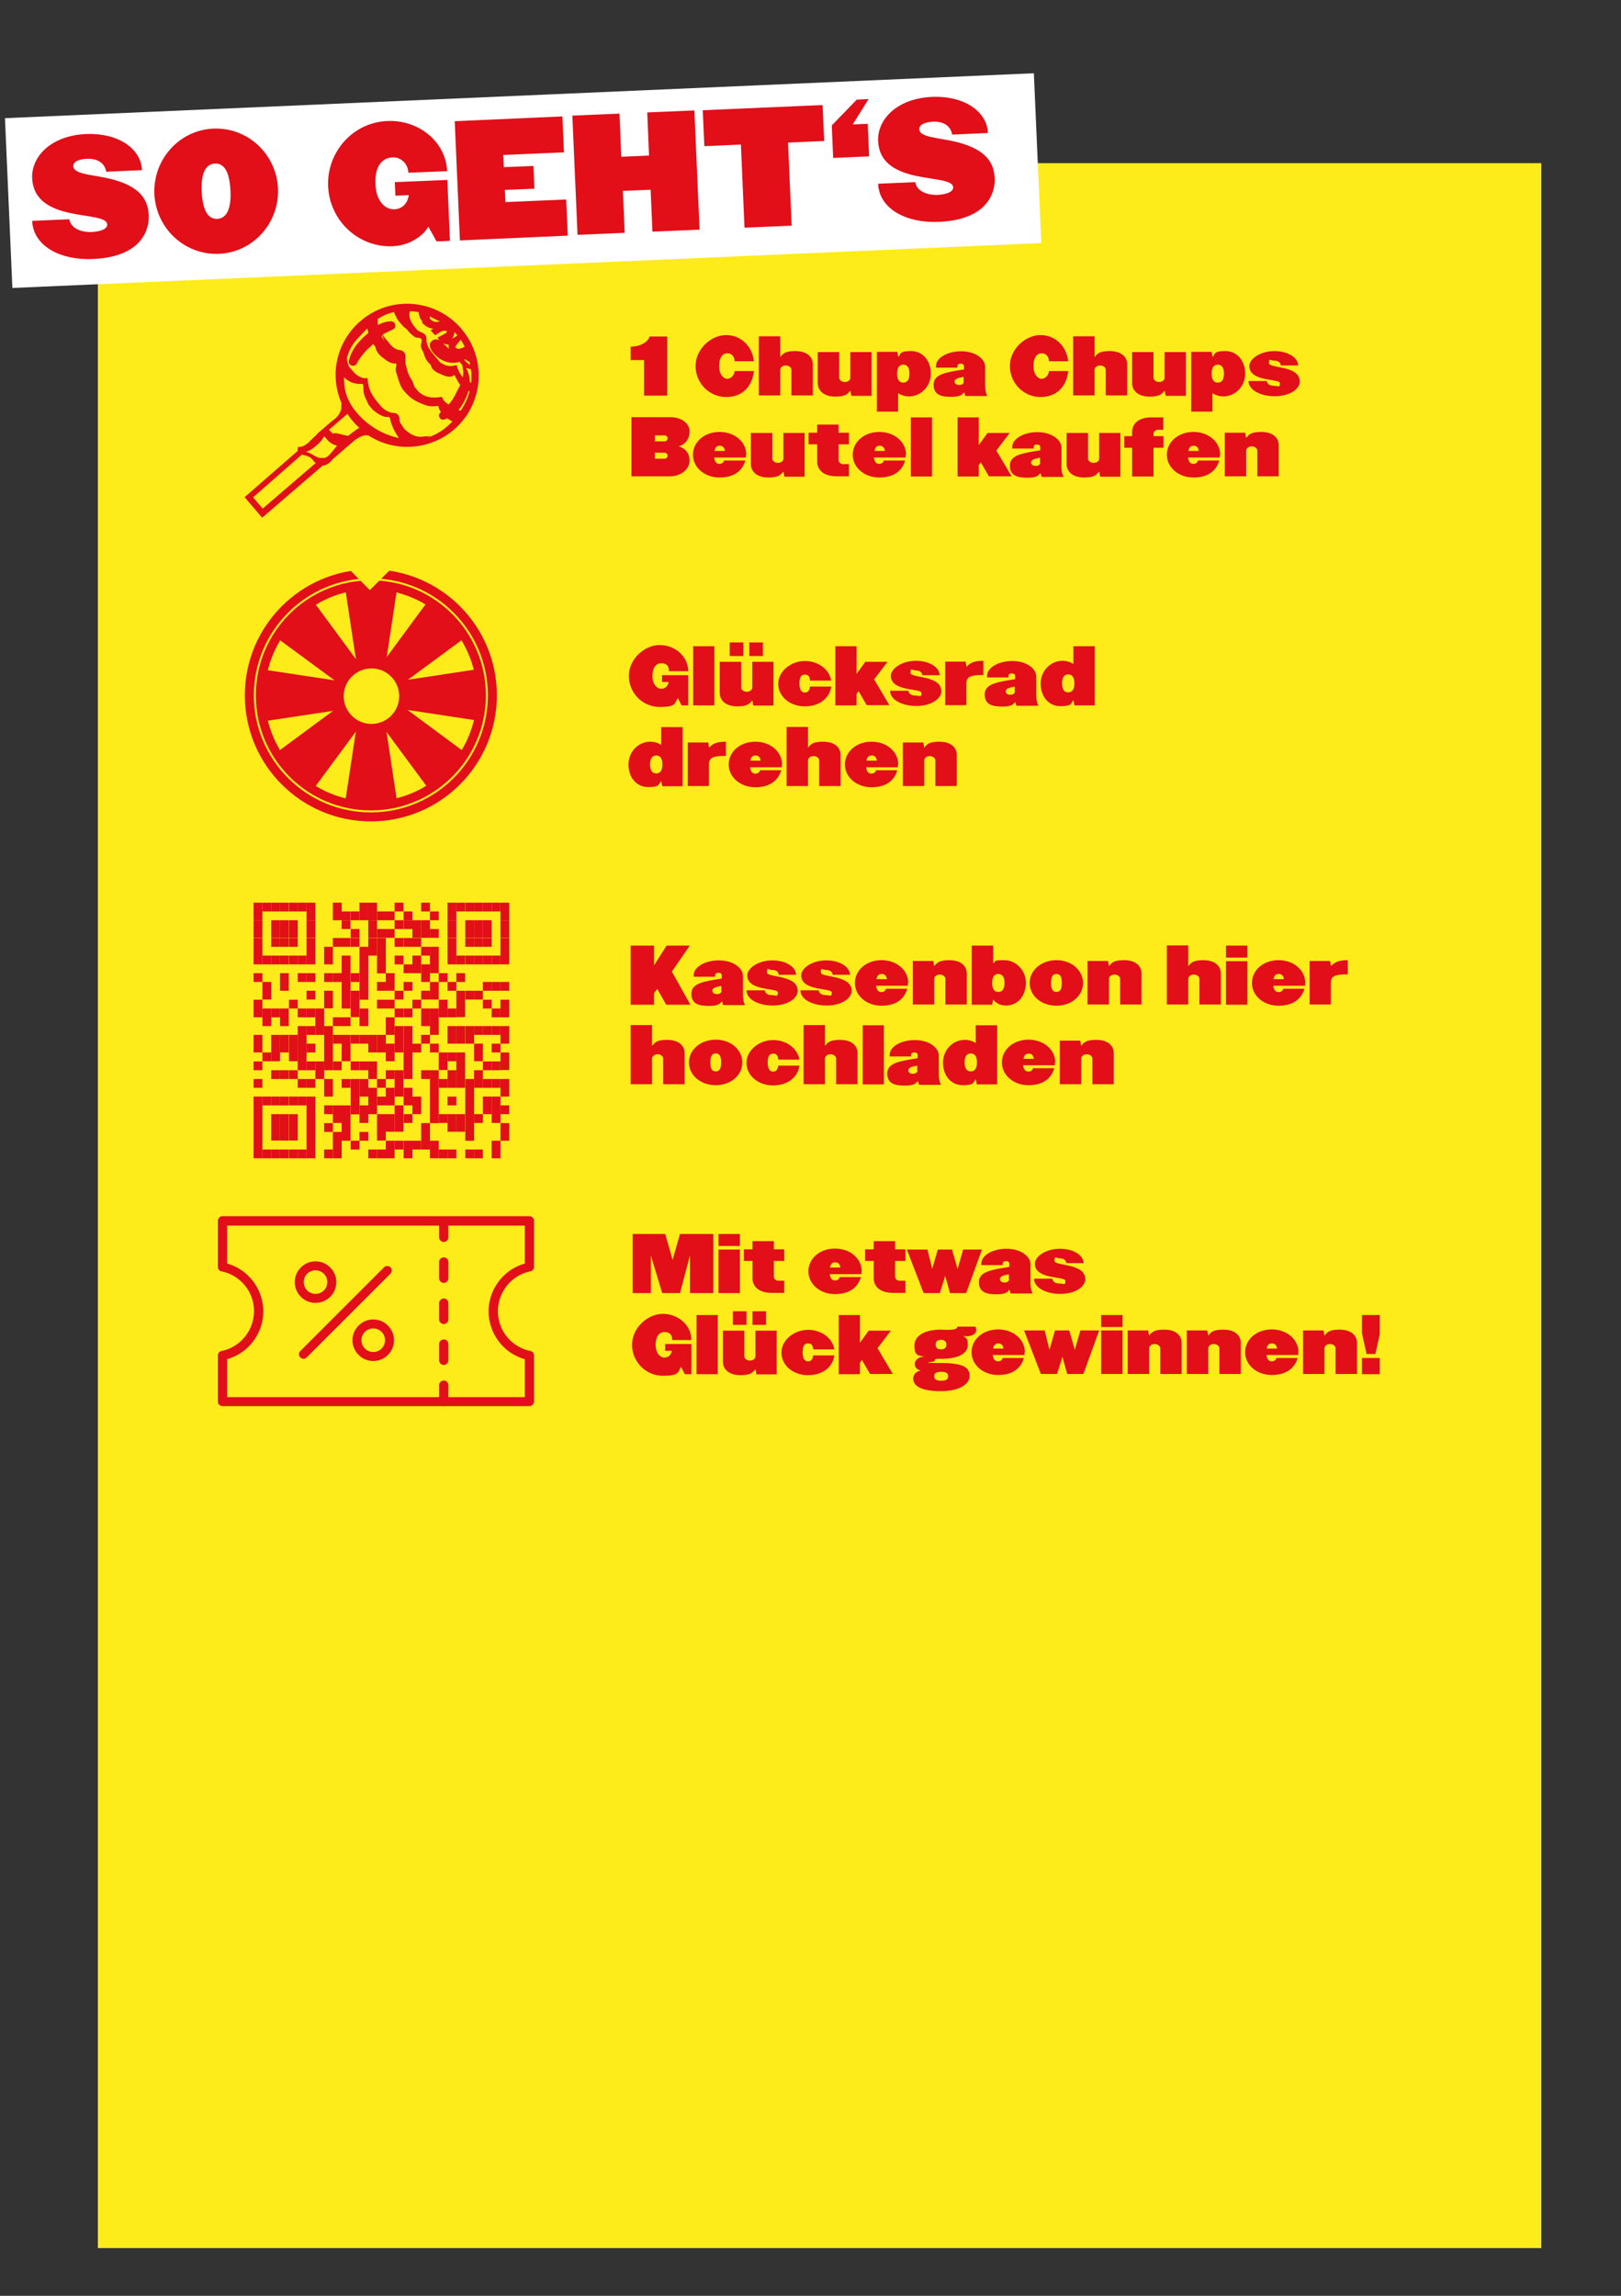 <?xml version="1.0" encoding="UTF-8"?>
<svg id="Ebene_1" xmlns="http://www.w3.org/2000/svg" xmlns:xlink="http://www.w3.org/1999/xlink" version="1.1" viewBox="0 0 811.7 1149.6">
  <rect x="0" y="0" width="811.7" height="1149.6" fill="#333333" stroke="none"/>
  <!-- Generator: Adobe Illustrator 29.4.0, SVG Export Plug-In . SVG Version: 2.1.0 Build 152)  -->
  <defs>
    <style>
      .st0, .st1, .st2, .st3 {
        fill: none;
      }

      .st4 {
        fill: #e20e18;
      }

      .st1 {
        stroke: #feeb1a;
      }

      .st1, .st2, .st3 {
        stroke-miterlimit: 10;
      }

      .st2 {
        stroke-width: .6px;
      }

      .st2, .st3 {
        stroke: #e20e18;
      }

      .st5 {
        fill: #fff;
      }

      .st6 {
        fill: #feeb1a;
      }

      .st3 {
        stroke-width: 10px;
      }

      .st7 {
        clip-path: url(#clippath);
      }
    </style>
    <clipPath id="clippath">
      <rect class="st0" x="119" y="144.4" width="124.8" height="117.6"/>
    </clipPath>
  </defs>
  <rect class="st6" x="49" y="81.7" width="722.8" height="1044"/>
  <rect class="st4" x="127" y="452" width="4.4" height="8.8"/>
  <rect class="st4" x="127" y="460.8" width="4.4" height="8.8"/>
  <rect class="st4" x="127" y="469.7" width="4.4" height="13.2"/>
  <rect class="st4" x="127" y="487.3" width="4.4" height="4.4"/>
  <rect class="st4" x="127" y="500.6" width="4.4" height="8.8"/>
  <rect class="st4" x="127" y="518.2" width="4.4" height="8.8"/>
  <rect class="st4" x="127" y="531.5" width="4.4" height="4.4"/>
  <rect class="st4" x="127" y="540.3" width="4.4" height="4.4"/>
  <rect class="st4" x="127" y="549.1" width="4.4" height="30.9"/>
  <rect class="st4" x="131.4" y="452" width="4.4" height="4.4"/>
  <rect class="st4" x="131.4" y="478.5" width="4.4" height="4.4"/>
  <rect class="st4" x="131.4" y="491.7" width="4.4" height="8.8"/>
  <rect class="st4" x="131.4" y="505" width="4.4" height="8.8"/>
  <rect class="st4" x="131.4" y="527" width="4.4" height="4.4"/>
  <rect class="st4" x="131.4" y="549.1" width="4.4" height="4.4"/>
  <rect class="st4" x="131.4" y="575.6" width="4.4" height="4.4"/>
  <rect class="st4" x="135.8" y="452" width="4.4" height="4.4"/>
  <rect class="st4" x="135.8" y="460.8" width="4.4" height="8.8"/>
  <rect class="st4" x="135.8" y="469.7" width="4.4" height="4.4"/>
  <rect class="st4" x="135.8" y="478.5" width="4.4" height="4.4"/>
  <rect class="st4" x="135.8" y="505" width="4.4" height="4.4"/>
  <rect class="st4" x="135.8" y="518.2" width="4.4" height="13.2"/>
  <rect class="st4" x="135.8" y="535.9" width="4.4" height="4.4"/>
  <rect class="st4" x="135.8" y="549.1" width="4.4" height="4.4"/>
  <rect class="st4" x="135.8" y="557.9" width="4.4" height="13.2"/>
  <rect class="st4" x="135.8" y="575.6" width="4.4" height="4.4"/>
  <rect class="st4" x="140.2" y="452" width="4.4" height="4.4"/>
  <rect class="st4" x="140.2" y="460.8" width="4.4" height="8.8"/>
  <rect class="st4" x="140.2" y="469.7" width="4.4" height="4.4"/>
  <rect class="st4" x="140.2" y="478.5" width="4.4" height="4.4"/>
  <rect class="st4" x="140.2" y="487.3" width="4.4" height="8.8"/>
  <rect class="st4" x="140.2" y="505" width="4.4" height="8.8"/>
  <rect class="st4" x="140.2" y="518.2" width="4.4" height="8.8"/>
  <rect class="st4" x="140.2" y="535.9" width="4.4" height="4.4"/>
  <rect class="st4" x="140.2" y="549.1" width="4.4" height="4.4"/>
  <rect class="st4" x="140.2" y="557.9" width="4.4" height="13.2"/>
  <rect class="st4" x="140.2" y="575.6" width="4.4" height="4.4"/>
  <rect class="st4" x="144.7" y="452" width="4.4" height="4.4"/>
  <rect class="st4" x="144.7" y="460.8" width="4.4" height="8.8"/>
  <rect class="st4" x="144.7" y="469.7" width="4.4" height="4.4"/>
  <rect class="st4" x="144.7" y="478.5" width="4.4" height="4.4"/>
  <rect class="st4" x="144.7" y="500.6" width="4.4" height="4.4"/>
  <rect class="st4" x="144.7" y="518.2" width="4.4" height="13.2"/>
  <rect class="st4" x="144.7" y="535.9" width="4.4" height="4.4"/>
  <rect class="st4" x="144.7" y="549.1" width="4.4" height="4.4"/>
  <rect class="st4" x="144.7" y="557.9" width="4.4" height="13.2"/>
  <rect class="st4" x="144.7" y="575.6" width="4.4" height="4.4"/>
  <rect class="st4" x="149.1" y="452" width="4.4" height="4.4"/>
  <rect class="st4" x="149.1" y="478.5" width="4.4" height="4.4"/>
  <rect class="st4" x="149.1" y="487.3" width="4.4" height="4.4"/>
  <rect class="st4" x="149.1" y="505" width="4.4" height="4.4"/>
  <rect class="st4" x="149.1" y="513.8" width="4.4" height="22.1"/>
  <rect class="st4" x="149.1" y="540.3" width="4.4" height="4.4"/>
  <rect class="st4" x="149.1" y="549.1" width="4.4" height="4.4"/>
  <rect class="st4" x="149.1" y="575.6" width="4.4" height="4.4"/>
  <rect class="st4" x="153.5" y="452" width="4.4" height="8.8"/>
  <rect class="st4" x="153.5" y="460.8" width="4.4" height="8.8"/>
  <rect class="st4" x="153.5" y="469.7" width="4.4" height="13.2"/>
  <rect class="st4" x="153.5" y="487.3" width="4.4" height="4.4"/>
  <rect class="st4" x="153.5" y="496.1" width="4.4" height="4.4"/>
  <rect class="st4" x="153.5" y="505" width="4.4" height="4.4"/>
  <rect class="st4" x="153.5" y="513.8" width="4.4" height="4.4"/>
  <rect class="st4" x="153.5" y="522.6" width="4.4" height="4.4"/>
  <rect class="st4" x="153.5" y="531.5" width="4.4" height="4.4"/>
  <rect class="st4" x="153.5" y="540.3" width="4.4" height="4.4"/>
  <rect class="st4" x="153.5" y="549.1" width="4.4" height="30.9"/>
  <rect class="st4" x="157.9" y="505" width="4.4" height="13.2"/>
  <rect class="st4" x="157.9" y="531.5" width="4.4" height="8.8"/>
  <rect class="st4" x="162.3" y="474.1" width="4.4" height="8.8"/>
  <rect class="st4" x="162.3" y="487.3" width="4.4" height="4.4"/>
  <rect class="st4" x="162.3" y="496.1" width="4.4" height="8.8"/>
  <rect class="st4" x="162.3" y="513.8" width="4.4" height="22.1"/>
  <rect class="st4" x="162.3" y="540.3" width="4.4" height="8.8"/>
  <rect class="st4" x="162.3" y="553.5" width="4.4" height="4.4"/>
  <rect class="st4" x="162.3" y="562.4" width="4.4" height="4.4"/>
  <rect class="st4" x="162.3" y="575.6" width="4.4" height="4.4"/>
  <rect class="st4" x="166.7" y="452" width="4.4" height="8.8"/>
  <rect class="st4" x="166.7" y="469.7" width="4.4" height="4.4"/>
  <rect class="st4" x="166.7" y="487.3" width="4.4" height="4.4"/>
  <rect class="st4" x="166.7" y="509.4" width="4.4" height="4.4"/>
  <rect class="st4" x="166.7" y="518.2" width="4.4" height="4.4"/>
  <rect class="st4" x="166.7" y="531.5" width="4.4" height="4.4"/>
  <rect class="st4" x="166.7" y="553.5" width="4.4" height="8.8"/>
  <rect class="st4" x="166.7" y="566.8" width="4.4" height="13.2"/>
  <rect class="st4" x="171.1" y="456.4" width="4.4" height="4.4"/>
  <rect class="st4" x="171.1" y="460.8" width="4.4" height="4.4"/>
  <rect class="st4" x="171.1" y="469.7" width="4.4" height="4.4"/>
  <rect class="st4" x="171.1" y="478.5" width="4.4" height="26.5"/>
  <rect class="st4" x="171.1" y="509.4" width="4.4" height="4.4"/>
  <rect class="st4" x="171.1" y="518.2" width="4.4" height="13.2"/>
  <rect class="st4" x="171.1" y="540.3" width="4.4" height="4.4"/>
  <rect class="st4" x="171.1" y="553.5" width="4.4" height="17.7"/>
  <rect class="st4" x="175.6" y="456.4" width="4.4" height="4.4"/>
  <rect class="st4" x="175.6" y="465.2" width="4.4" height="4.4"/>
  <rect class="st4" x="175.6" y="469.7" width="4.4" height="4.4"/>
  <rect class="st4" x="175.6" y="487.3" width="4.4" height="4.4"/>
  <rect class="st4" x="175.6" y="496.1" width="4.4" height="13.2"/>
  <rect class="st4" x="175.6" y="518.2" width="4.4" height="4.4"/>
  <rect class="st4" x="175.6" y="531.5" width="4.4" height="4.4"/>
  <rect class="st4" x="175.6" y="540.3" width="4.4" height="17.7"/>
  <rect class="st4" x="175.6" y="571.2" width="4.4" height="4.4"/>
  <rect class="st4" x="180" y="452" width="4.4" height="8.8"/>
  <rect class="st4" x="180" y="474.1" width="4.4" height="26.5"/>
  <rect class="st4" x="180" y="505" width="4.4" height="8.8"/>
  <rect class="st4" x="180" y="518.2" width="4.4" height="4.4"/>
  <rect class="st4" x="180" y="531.5" width="4.4" height="4.4"/>
  <rect class="st4" x="180" y="540.3" width="4.4" height="8.8"/>
  <rect class="st4" x="180" y="553.5" width="4.4" height="8.8"/>
  <rect class="st4" x="180" y="566.8" width="4.4" height="4.4"/>
  <rect class="st4" x="184.4" y="452" width="4.4" height="8.8"/>
  <rect class="st4" x="184.4" y="460.8" width="4.4" height="8.8"/>
  <rect class="st4" x="184.4" y="469.7" width="4.4" height="8.8"/>
  <rect class="st4" x="184.4" y="518.2" width="4.4" height="8.8"/>
  <rect class="st4" x="184.4" y="531.5" width="4.4" height="8.8"/>
  <rect class="st4" x="184.4" y="544.7" width="4.4" height="13.2"/>
  <rect class="st4" x="184.4" y="575.6" width="4.4" height="4.4"/>
  <rect class="st4" x="188.8" y="456.4" width="4.4" height="4.4"/>
  <rect class="st4" x="188.8" y="465.2" width="4.4" height="4.4"/>
  <rect class="st4" x="188.8" y="469.7" width="4.4" height="17.7"/>
  <rect class="st4" x="188.8" y="491.7" width="4.4" height="4.4"/>
  <rect class="st4" x="188.8" y="500.6" width="4.4" height="4.4"/>
  <rect class="st4" x="188.8" y="518.2" width="4.4" height="8.8"/>
  <rect class="st4" x="188.8" y="540.3" width="4.4" height="4.4"/>
  <rect class="st4" x="188.8" y="549.1" width="4.4" height="4.4"/>
  <rect class="st4" x="188.8" y="557.9" width="4.4" height="13.2"/>
  <rect class="st4" x="188.8" y="575.6" width="4.4" height="4.4"/>
  <rect class="st4" x="193.2" y="456.4" width="4.4" height="4.4"/>
  <rect class="st4" x="193.2" y="465.2" width="4.4" height="4.4"/>
  <rect class="st4" x="193.2" y="487.3" width="4.4" height="8.8"/>
  <rect class="st4" x="193.2" y="500.6" width="4.4" height="4.4"/>
  <rect class="st4" x="193.2" y="509.4" width="4.4" height="8.8"/>
  <rect class="st4" x="193.2" y="522.6" width="4.4" height="8.8"/>
  <rect class="st4" x="193.2" y="535.9" width="4.4" height="4.4"/>
  <rect class="st4" x="193.2" y="544.7" width="4.4" height="8.8"/>
  <rect class="st4" x="193.2" y="557.9" width="4.4" height="8.8"/>
  <rect class="st4" x="193.2" y="571.2" width="4.4" height="8.8"/>
  <rect class="st4" x="197.6" y="452" width="4.4" height="4.4"/>
  <rect class="st4" x="197.6" y="460.8" width="4.4" height="4.4"/>
  <rect class="st4" x="197.6" y="469.7" width="4.4" height="4.4"/>
  <rect class="st4" x="197.6" y="478.5" width="4.4" height="4.4"/>
  <rect class="st4" x="197.6" y="496.1" width="4.4" height="4.4"/>
  <rect class="st4" x="197.6" y="505" width="4.4" height="4.4"/>
  <rect class="st4" x="197.6" y="513.8" width="4.4" height="13.2"/>
  <rect class="st4" x="197.6" y="535.9" width="4.4" height="13.2"/>
  <rect class="st4" x="197.6" y="553.5" width="4.4" height="13.2"/>
  <rect class="st4" x="197.6" y="571.2" width="4.4" height="4.4"/>
  <rect class="st4" x="202.1" y="456.4" width="4.4" height="4.4"/>
  <rect class="st4" x="202.1" y="460.8" width="4.4" height="4.4"/>
  <rect class="st4" x="202.1" y="469.7" width="4.4" height="4.4"/>
  <rect class="st4" x="202.1" y="482.9" width="4.4" height="4.4"/>
  <rect class="st4" x="202.1" y="491.7" width="4.4" height="4.4"/>
  <rect class="st4" x="202.1" y="505" width="4.4" height="4.4"/>
  <rect class="st4" x="202.1" y="513.8" width="4.4" height="26.5"/>
  <rect class="st4" x="202.1" y="544.7" width="4.4" height="8.8"/>
  <rect class="st4" x="202.1" y="557.9" width="4.4" height="4.4"/>
  <rect class="st4" x="202.1" y="571.2" width="4.4" height="8.8"/>
  <rect class="st4" x="206.5" y="460.8" width="4.4" height="8.8"/>
  <rect class="st4" x="206.5" y="469.7" width="4.4" height="4.4"/>
  <rect class="st4" x="206.5" y="478.5" width="4.4" height="8.8"/>
  <rect class="st4" x="206.5" y="500.6" width="4.4" height="4.4"/>
  <rect class="st4" x="206.5" y="522.6" width="4.4" height="4.4"/>
  <rect class="st4" x="206.5" y="549.1" width="4.4" height="8.8"/>
  <rect class="st4" x="206.5" y="571.2" width="4.4" height="4.4"/>
  <rect class="st4" x="210.9" y="452" width="4.4" height="4.4"/>
  <rect class="st4" x="210.9" y="460.8" width="4.4" height="8.8"/>
  <rect class="st4" x="210.9" y="474.1" width="4.4" height="4.4"/>
  <rect class="st4" x="210.9" y="482.9" width="4.4" height="8.8"/>
  <rect class="st4" x="210.9" y="496.1" width="4.4" height="4.4"/>
  <rect class="st4" x="210.9" y="505" width="4.4" height="8.8"/>
  <rect class="st4" x="210.9" y="518.2" width="4.4" height="4.4"/>
  <rect class="st4" x="210.9" y="535.9" width="4.4" height="4.4"/>
  <rect class="st4" x="210.9" y="562.4" width="4.4" height="13.2"/>
  <rect class="st4" x="215.3" y="456.4" width="4.4" height="4.4"/>
  <rect class="st4" x="215.3" y="465.2" width="4.4" height="4.4"/>
  <rect class="st4" x="215.3" y="474.1" width="4.4" height="13.2"/>
  <rect class="st4" x="215.3" y="491.7" width="4.4" height="8.8"/>
  <rect class="st4" x="215.3" y="505" width="4.4" height="13.2"/>
  <rect class="st4" x="215.3" y="522.6" width="4.4" height="4.4"/>
  <rect class="st4" x="215.3" y="535.9" width="4.4" height="26.5"/>
  <rect class="st4" x="215.3" y="571.2" width="4.4" height="8.8"/>
  <rect class="st4" x="219.7" y="487.3" width="4.4" height="4.4"/>
  <rect class="st4" x="219.7" y="500.6" width="4.4" height="8.8"/>
  <rect class="st4" x="219.7" y="527" width="4.4" height="8.8"/>
  <rect class="st4" x="219.7" y="540.3" width="4.4" height="4.4"/>
  <rect class="st4" x="219.7" y="557.9" width="4.4" height="4.4"/>
  <rect class="st4" x="219.7" y="575.6" width="4.4" height="4.4"/>
  <rect class="st4" x="224.1" y="452" width="4.4" height="8.8"/>
  <rect class="st4" x="224.1" y="460.8" width="4.4" height="8.8"/>
  <rect class="st4" x="224.1" y="469.7" width="4.4" height="13.2"/>
  <rect class="st4" x="224.1" y="491.7" width="4.4" height="4.4"/>
  <rect class="st4" x="224.1" y="505" width="4.4" height="4.4"/>
  <rect class="st4" x="224.1" y="513.8" width="4.4" height="8.8"/>
  <rect class="st4" x="224.1" y="527" width="4.4" height="4.4"/>
  <rect class="st4" x="224.1" y="535.9" width="4.4" height="8.8"/>
  <rect class="st4" x="224.1" y="549.1" width="4.4" height="4.4"/>
  <rect class="st4" x="224.1" y="557.9" width="4.4" height="8.8"/>
  <rect class="st4" x="224.1" y="575.6" width="4.4" height="4.4"/>
  <rect class="st4" x="228.5" y="452" width="4.4" height="4.4"/>
  <rect class="st4" x="228.5" y="478.5" width="4.4" height="4.4"/>
  <rect class="st4" x="228.5" y="487.3" width="4.4" height="4.4"/>
  <rect class="st4" x="228.5" y="496.1" width="4.4" height="13.2"/>
  <rect class="st4" x="228.5" y="513.8" width="4.4" height="8.8"/>
  <rect class="st4" x="228.5" y="527" width="4.4" height="17.7"/>
  <rect class="st4" x="228.5" y="557.9" width="4.4" height="8.8"/>
  <rect class="st4" x="233" y="452" width="4.4" height="4.4"/>
  <rect class="st4" x="233" y="460.8" width="4.4" height="8.8"/>
  <rect class="st4" x="233" y="469.7" width="4.4" height="4.4"/>
  <rect class="st4" x="233" y="478.5" width="4.4" height="4.4"/>
  <rect class="st4" x="233" y="496.1" width="4.4" height="4.4"/>
  <rect class="st4" x="233" y="513.8" width="4.4" height="8.8"/>
  <rect class="st4" x="233" y="540.3" width="4.4" height="30.9"/>
  <rect class="st4" x="233" y="575.6" width="4.4" height="4.4"/>
  <rect class="st4" x="237.4" y="452" width="4.4" height="4.4"/>
  <rect class="st4" x="237.4" y="460.8" width="4.4" height="8.8"/>
  <rect class="st4" x="237.4" y="469.7" width="4.4" height="4.4"/>
  <rect class="st4" x="237.4" y="478.5" width="4.4" height="4.4"/>
  <rect class="st4" x="237.4" y="496.1" width="4.4" height="4.4"/>
  <rect class="st4" x="237.4" y="513.8" width="4.4" height="4.4"/>
  <rect class="st4" x="237.4" y="522.6" width="4.4" height="8.8"/>
  <rect class="st4" x="237.4" y="535.9" width="4.4" height="8.8"/>
  <rect class="st4" x="237.4" y="557.9" width="4.4" height="4.4"/>
  <rect class="st4" x="237.4" y="575.6" width="4.4" height="4.4"/>
  <rect class="st4" x="241.8" y="452" width="4.4" height="4.4"/>
  <rect class="st4" x="241.8" y="460.8" width="4.4" height="8.8"/>
  <rect class="st4" x="241.8" y="469.7" width="4.4" height="4.4"/>
  <rect class="st4" x="241.8" y="478.5" width="4.4" height="4.4"/>
  <rect class="st4" x="241.8" y="491.7" width="4.4" height="4.4"/>
  <rect class="st4" x="241.8" y="500.6" width="4.4" height="4.4"/>
  <rect class="st4" x="241.8" y="513.8" width="4.4" height="4.4"/>
  <rect class="st4" x="241.8" y="531.5" width="4.4" height="4.4"/>
  <rect class="st4" x="241.8" y="540.3" width="4.4" height="4.4"/>
  <rect class="st4" x="241.8" y="549.1" width="4.4" height="8.8"/>
  <rect class="st4" x="246.2" y="452" width="4.4" height="4.4"/>
  <rect class="st4" x="246.2" y="478.5" width="4.4" height="4.4"/>
  <rect class="st4" x="246.2" y="491.7" width="4.4" height="4.4"/>
  <rect class="st4" x="246.2" y="505" width="4.4" height="4.4"/>
  <rect class="st4" x="246.2" y="513.8" width="4.4" height="4.4"/>
  <rect class="st4" x="246.2" y="522.6" width="4.4" height="4.4"/>
  <rect class="st4" x="246.2" y="531.5" width="4.4" height="4.4"/>
  <rect class="st4" x="246.2" y="540.3" width="4.4" height="4.4"/>
  <rect class="st4" x="246.2" y="549.1" width="4.4" height="13.2"/>
  <rect class="st4" x="246.2" y="571.2" width="4.4" height="8.8"/>
  <rect class="st4" x="250.6" y="452" width="4.4" height="8.8"/>
  <rect class="st4" x="250.6" y="460.8" width="4.4" height="8.8"/>
  <rect class="st4" x="250.6" y="469.7" width="4.4" height="13.2"/>
  <rect class="st4" x="250.6" y="491.7" width="4.4" height="4.4"/>
  <rect class="st4" x="250.6" y="500.6" width="4.4" height="8.8"/>
  <rect class="st4" x="250.6" y="513.8" width="4.4" height="8.8"/>
  <rect class="st4" x="250.6" y="527" width="4.4" height="8.8"/>
  <rect class="st4" x="250.6" y="540.3" width="4.4" height="8.8"/>
  <rect class="st4" x="250.6" y="553.5" width="4.4" height="4.4"/>
  <rect class="st4" x="250.6" y="562.4" width="4.4" height="8.8"/>
  <path class="st4" d="M557.7,543v-15.8c-.1-4-3.4-6.5-8.8-6.5s-6.2,1.5-7.5,3l-.5-2.6h-10.2v21.8h10.7v-12.8c0-1.3,1.3-2.2,2.8-2.2s2.8,1,2.8,2.2v12.8h10.6ZM517.6,530.2h-5.1c.3-1.9,1.2-2.6,2.6-2.6s2.3.7,2.6,2.6M528.4,532c0-6.3-5.7-11.4-13.4-11.4s-13.3,5.1-13.3,11.4,5.7,11.4,13.3,11.4,11.5-3.6,12.9-8.5h-10.6c-.4,1.2-1.3,1.7-2.4,1.7s-2.4-.8-2.6-3.2h15.9c0-.4,0-.9,0-1.3M489.2,532c0,3.4-1.4,4.5-3.1,4.5s-3.1-1.1-3.1-4.5,1.4-4.5,3.1-4.5,3.1,1.1,3.1,4.5M499.3,543v-29.6h-10.7v8.9c-1.6-1-3.5-1.6-5.5-1.6-6,0-10.9,5.1-10.9,11.4s3.8,11.3,9.9,11.3,5.1-1.5,6.5-3l.5,2.6h10.2ZM459.4,536c0,.9-.7,1.7-2.3,1.7s-2.3-.9-2.3-1.7c0-1.3,1.5-1.9,4.5-2.4v2.4ZM471.1,543c-.6-1-1-2.8-1-5v-9.5c0-3.8-4.8-7.7-12-7.7s-12.6,3.5-12.6,7.3v.9h10.7v-.7c0-.7.4-1.3,1.6-1.3s1.7.5,1.7,1.3v1.6c-9.1,1.4-15.2,2.4-15.2,7.6s3.8,6.1,8.9,6.1,5.4-1.4,6.4-2.3l.6,1.9h10.9ZM442.6,513.4h-10.6v29.6h10.6v-29.6ZM429.4,543v-15.8c-.1-4-3.4-6.5-8.8-6.5s-6.2,1.5-7.5,3v-10.4h-10.7v29.6h10.7v-12.8c0-1.3,1.3-2.2,2.8-2.2s2.8,1,2.8,2.2v12.8h10.6ZM400.3,533.6h-10.6c-.3,2.2-1.2,3-2.6,3s-2.7-1.1-2.7-4.5,1-4.5,2.7-4.5,2.4.8,2.6,3h10.6c-.9-5.5-6.3-9.8-13.2-9.8s-13.3,5.1-13.3,11.4,5.7,11.3,13.3,11.3,12.4-4.3,13.2-9.8M361.1,532c0,3.4-1,4.5-2.7,4.5s-2.7-1.1-2.7-4.5,1-4.5,2.7-4.5,2.7,1.1,2.7,4.5M371.7,532c0-6.3-5.7-11.4-13.3-11.4s-13.4,5.1-13.4,11.4,5.7,11.4,13.4,11.4,13.3-5.1,13.3-11.4M342.8,543v-15.8c-.1-4-3.4-6.5-8.8-6.5s-6.2,1.5-7.5,3v-10.4h-10.7v29.6h10.7v-12.8c0-1.3,1.3-2.2,2.8-2.2s2.8,1,2.8,2.2v12.8h10.6Z"/>
  <path class="st4" d="M674.9,488v-7.2c-5,0-6.8,1.2-8.4,3l-.5-2.6h-10.2v21.8h10.6v-10.8c0-3.5,2.1-4.3,8.4-4.3M642.8,490.3h-5.1c.3-1.9,1.2-2.6,2.6-2.6s2.3.7,2.6,2.6M653.6,492.2c0-6.3-5.7-11.4-13.4-11.4s-13.3,5.1-13.3,11.4,5.7,11.4,13.3,11.4,11.5-3.6,13-8.5h-10.6c-.4,1.2-1.3,1.7-2.4,1.7s-2.4-.8-2.6-3.2h15.9c0-.4,0-.9,0-1.3M624.6,481.3h-10.7v21.8h10.7v-21.8ZM624.6,473.5h-10.7v6h10.7v-6ZM611.3,503.1v-15.8c-.1-4-3.4-6.5-8.8-6.5s-6.2,1.5-7.5,3v-10.4h-10.7v29.6h10.7v-12.8c0-1.3,1.3-2.2,2.8-2.2s2.8,1,2.8,2.2v12.8h10.6ZM571.6,503.1v-15.8c-.1-4-3.4-6.5-8.8-6.5s-6.2,1.5-7.5,3l-.5-2.6h-10.2v21.8h10.7v-12.8c0-1.3,1.3-2.2,2.8-2.2s2.8,1,2.8,2.2v12.8h10.6ZM531.7,492.2c0,3.4-1,4.5-2.7,4.5s-2.7-1.1-2.7-4.5,1-4.5,2.7-4.5,2.7,1.1,2.7,4.5M542.3,492.2c0-6.3-5.7-11.4-13.3-11.4s-13.4,5.1-13.4,11.4,5.7,11.4,13.4,11.4,13.3-5.1,13.3-11.4M503,492.2c0,3.4-1.4,4.5-3.1,4.5s-3.1-1.1-3.1-4.5,1.4-4.5,3.1-4.5,3.1,1.1,3.1,4.5M513.7,492.2c0-6.3-4.9-11.4-10.9-11.4s-3.9.6-5.5,1.6v-8.9h-10.7v29.6h10.2l.5-2.6c1.3,1.5,3,3,6.5,3,6,0,9.9-5.1,9.9-11.3M484.1,503.1v-15.8c-.1-4-3.4-6.5-8.8-6.5s-6.2,1.5-7.5,3l-.5-2.6h-10.2v21.8h10.7v-12.8c0-1.3,1.3-2.2,2.8-2.2s2.8,1,2.8,2.2v12.8h10.6ZM444,490.3h-5.1c.3-1.9,1.2-2.6,2.6-2.6s2.3.7,2.6,2.6M454.8,492.2c0-6.3-5.7-11.4-13.4-11.4s-13.3,5.1-13.3,11.4,5.7,11.4,13.3,11.4,11.5-3.6,12.9-8.5h-10.6c-.4,1.2-1.3,1.7-2.4,1.7s-2.4-.8-2.6-3.2h15.9c0-.4,0-.9,0-1.3M426.4,496c0-8-15.4-6.3-15.4-9.1s.9-1.2,2.6-1.2,3.1.6,3.4,2.4h8.6c0-3.8-4.9-7.2-11.9-7.2s-12.5,3.9-12.5,7.5c0,8.1,15.3,6.1,15.3,8.6s-.9,1.3-3,1.3-3.3-.9-3.6-2.4h-9.1c0,4.4,5.8,7.6,13.1,7.6s12.6-3.4,12.6-7.6M399.4,496c0-8-15.4-6.3-15.4-9.1s.9-1.2,2.6-1.2,3.1.6,3.4,2.4h8.6c0-3.8-4.9-7.2-11.9-7.2s-12.5,3.9-12.5,7.5c0,8.1,15.3,6.1,15.3,8.6s-.9,1.3-3,1.3-3.3-.9-3.6-2.4h-9.1c0,4.4,5.8,7.6,13.1,7.6s12.6-3.4,12.6-7.6M361.3,496.1c0,.9-.7,1.7-2.3,1.7s-2.3-.9-2.3-1.7c0-1.3,1.5-1.9,4.5-2.4v2.4ZM373,503.1c-.6-1-1-2.8-1-5v-9.5c0-3.8-4.8-7.7-12-7.7s-12.6,3.5-12.6,7.3v.9h10.7v-.7c0-.7.4-1.3,1.6-1.3s1.7.5,1.7,1.3v1.6c-9.1,1.4-15.2,2.4-15.2,7.6s3.8,6.1,8.9,6.1,5.4-1.4,6.4-2.3l.6,1.9h10.9ZM345.7,503.1l-9.3-16.6,9-13h-11.6l-6.3,9.9v-9.9h-11.7v29.6h11.7v-5.8l1.6-2.1,4.5,7.9h12.1Z"/>
  <path class="st4" d="M113.7,699.6h149.1v-19c-13.2-3.7-20.9-17.5-17.2-30.7,2.4-8.3,8.8-14.8,17.2-17.2v-19H113.7v19c13.2,3.7,20.9,17.5,17.2,30.7-2.4,8.3-8.8,14.8-17.2,17.2v19ZM265.1,704.1H111.4c-1.2,0-2.3-1-2.3-2.3v-23.1c0-1.1.8-2,1.8-2.2,11-2.2,18.1-13,15.9-24-1.6-8-7.9-14.3-15.9-15.9-1.1-.2-1.8-1.1-1.8-2.2v-23.1c0-1.2,1-2.3,2.3-2.3h153.7c1.2,0,2.3,1,2.3,2.3v23.1c0,1.1-.8,2-1.8,2.2-11,2.2-18.1,13-15.9,24,1.6,8,7.9,14.3,15.9,15.9,1.1.2,1.8,1.1,1.8,2.2v23.1c0,1.2-1,2.3-2.3,2.3"/>
  <path class="st4" d="M222.2,621.9c-1.2,0-2.3-1-2.3-2.3v-8.2c0-1.2,1-2.3,2.3-2.3s2.3,1,2.3,2.3v8.2c0,1.2-1,2.3-2.3,2.3"/>
  <path class="st4" d="M222.2,642.4c-1.2,0-2.3-1-2.3-2.3v-8.2c0-1.2,1-2.3,2.3-2.3s2.3,1,2.3,2.3v8.2c0,1.2-1,2.3-2.3,2.3"/>
  <path class="st4" d="M222.2,663c-1.2,0-2.3-1-2.3-2.3v-8.2c0-1.2,1-2.3,2.3-2.3s2.3,1,2.3,2.3v8.2c0,1.2-1,2.3-2.3,2.3"/>
  <path class="st4" d="M222.2,683.5c-1.2,0-2.3-1-2.3-2.3v-8.2c0-1.2,1-2.3,2.3-2.3s2.3,1,2.3,2.3v8.2c0,1.2-1,2.3-2.3,2.3"/>
  <path class="st4" d="M222.2,704.1c-1.2,0-2.3-1-2.3-2.3v-8.2c0-1.2,1-2.3,2.3-2.3s2.3,1,2.3,2.3v8.2c0,1.2-1,2.3-2.3,2.3"/>
  <path class="st4" d="M152,680.4c-1.2,0-2.3-1-2.3-2.3,0-.6.2-1.2.7-1.6l41.9-41.9c.9-.9,2.3-.9,3.2,0,.9.9.9,2.3,0,3.2,0,0,0,0,0,0l-41.9,41.9c-.4.4-1,.7-1.6.7"/>
  <path class="st4" d="M186.9,665.2c-3.3,0-5.9,2.6-5.9,5.9s2.6,5.9,5.9,5.9,5.9-2.6,5.9-5.9c0-3.3-2.7-5.9-5.9-5.9M186.9,681.5c-5.8,0-10.4-4.7-10.4-10.4s4.7-10.4,10.4-10.4,10.4,4.7,10.4,10.4c0,5.8-4.7,10.4-10.4,10.4"/>
  <path class="st4" d="M158,636.1c-3.3,0-5.9,2.6-5.9,5.9s2.6,5.9,5.9,5.9,5.9-2.6,5.9-5.9c0-3.3-2.7-5.9-5.9-5.9M158,652.4c-5.8,0-10.4-4.7-10.4-10.4s4.7-10.4,10.4-10.4,10.4,4.7,10.4,10.4c0,5.8-4.7,10.4-10.4,10.4"/>
  <path class="st4" d="M690.9,680h-8.9v8.1h8.9v-8.1ZM690.9,667.6v-9.1h-8.9v9.1l2.3,10.4h4.4l2.3-10.4ZM679.5,688.1v-15.8c-.1-4-3.4-6.5-8.8-6.5s-6.2,1.5-7.5,3l-.5-2.6h-10.2v21.8h10.7v-12.8c0-1.3,1.3-2.2,2.8-2.2s2.8,1,2.8,2.2v12.8h10.6ZM639.4,675.3h-5.1c.3-1.9,1.2-2.6,2.6-2.6s2.3.7,2.6,2.6M650.2,677.1c0-6.3-5.7-11.4-13.4-11.4s-13.3,5.1-13.3,11.4,5.7,11.4,13.3,11.4,11.5-3.6,13-8.5h-10.6c-.4,1.2-1.3,1.7-2.4,1.7s-2.4-.8-2.6-3.2h15.9c0-.4,0-.9,0-1.3M621.3,688.1v-15.8c-.1-4-3.4-6.5-8.8-6.5s-6.2,1.5-7.5,3l-.5-2.6h-10.2v21.8h10.7v-12.8c0-1.3,1.3-2.2,2.8-2.2s2.8,1,2.8,2.2v12.8h10.6ZM591.7,688.1v-15.8c-.1-4-3.4-6.5-8.8-6.5s-6.2,1.5-7.5,3l-.5-2.6h-10.2v21.8h10.7v-12.8c0-1.3,1.3-2.2,2.8-2.2s2.8,1,2.8,2.2v12.8h10.6ZM562.1,666.2h-10.7v21.8h10.7v-21.8ZM562.1,658.5h-10.7v6h10.7v-6ZM550.3,666.2h-9.3l-2.8,9.7-2.8-9.7h-7.1l-2.8,9.7-2.4-9.7h-10.3l8.4,21.8h8.1l2.7-8.6,2.4,8.6h8.1l7.9-21.8ZM502.4,675.3h-5.1c.3-1.9,1.2-2.6,2.6-2.6s2.3.7,2.6,2.6M513.2,677.1c0-6.3-5.7-11.4-13.4-11.4s-13.3,5.1-13.3,11.4,5.7,11.4,13.3,11.4,11.5-3.6,12.9-8.5h-10.6c-.4,1.2-1.3,1.7-2.4,1.7s-2.4-.8-2.6-3.2h15.9c0-.4,0-.9,0-1.3M474.8,689.1c0,1.3-.7,2.3-3.5,2.3s-3.5-1-3.5-2.3.7-2.2,3.5-2.2,3.5,1,3.5,2.2M473.9,673.3c0,1.6-1,2.4-2.7,2.4s-2.7-.8-2.7-2.4,1-2.4,2.7-2.4,2.7.8,2.7,2.4M488.8,666c0-.4-.1-1.2-.3-1.7h-9.1c0,.9-.8,1.6-4.9,1.6s-2.1-.1-3.3-.1c-8,0-13.3,2.9-13.3,8s1.9,5,5.2,5.5c-3.1,0-5,1.7-5,3.6s1.1,3,3,3.3c-2.4.6-3.8,2.1-3.8,4.1,0,4.1,4.7,6.3,13.9,6.3s14.3-3.5,14.3-7.6-2.7-6.5-14.7-6.5-2.8-.4-2.8-1,.4-1.1,1.4-1.1h1.8c9.2,0,13.4-2.9,13.4-6.8s-.6-3.1-2.1-4.6c.7,0,1.3.1,1.9.1,2.6,0,4.5-1.5,4.5-3.1M447.1,688.1l-7.7-13,6.7-8.8h-11.1l-4.4,6.1v-13.9h-10.6v29.6h10.6v-5.7l1-1.4,4.1,7h11.3ZM417.8,678.7h-10.6c-.3,2.2-1.2,3-2.6,3s-2.7-1.1-2.7-4.5,1-4.5,2.7-4.5,2.4.8,2.6,3h10.6c-.9-5.5-6.3-9.8-13.2-9.8s-13.3,5.1-13.3,11.4,5.7,11.3,13.3,11.3,12.4-4.3,13.2-9.8M388.9,688.1v-21.8h-10.6v12.8c0,1.3-1.3,2.2-2.8,2.2s-2.8-1-2.8-2.2v-12.8h-10.7v15.8c.2,4,3.5,6.5,8.8,6.5s6.2-1.5,7.5-3l.5,2.6h10.2ZM373.8,656.6h-6.8v6.8h6.8v-6.8ZM383.6,656.6h-6.8v6.8h6.8v-6.8ZM359.4,658.5h-10.6v29.6h10.6v-29.6ZM346.2,688.1v-15.1h-13.1v3.4h3.3c-.3,1.8-1.5,3.4-3.7,3.4s-4.4-2.3-4.4-6.4,1.7-6.4,4.5-6.4,3.8,1.7,3.8,4h9.6c0-7.5-6.7-13.1-14.3-13.1s-15.4,7-15.4,15.5,6.9,15.5,15.4,15.5,7.4-1.8,9.1-4.5l1.9,3.7h3.4Z"/>
  <path class="st4" d="M543.4,640.4c0-8-15.4-6.3-15.4-9.1s.9-1.2,2.6-1.2,3.1.6,3.4,2.4h8.6c0-3.8-4.9-7.2-11.9-7.2s-12.5,3.9-12.5,7.5c0,8.1,15.3,6.1,15.3,8.6s-.9,1.3-3,1.3-3.3-.9-3.6-2.4h-9.1c0,4.4,5.8,7.6,13.1,7.6s12.6-3.4,12.6-7.6M505.3,640.5c0,.9-.7,1.7-2.3,1.7s-2.3-.9-2.3-1.7c0-1.3,1.5-1.9,4.5-2.4v2.4ZM517,647.5c-.6-1-1-2.8-1-5v-9.5c0-3.8-4.8-7.7-12-7.7s-12.6,3.5-12.6,7.3v.9h10.7v-.7c0-.7.4-1.3,1.6-1.3s1.7.5,1.7,1.3v1.6c-9.1,1.4-15.2,2.4-15.2,7.6s3.8,6.1,8.9,6.1,5.4-1.4,6.4-2.3l.6,1.9h10.9ZM491.6,625.7h-9.3l-2.8,9.7-2.8-9.7h-7.1l-2.8,9.7-2.4-9.7h-10.3l8.4,21.8h8.1l2.7-8.6,2.4,8.6h8.1l7.9-21.8ZM453.4,647.5v-6.2h-3c-1.2,0-2.2-1-2.2-1.9v-8h5.2v-5.8h-5.2v-4.1h-10.7v4.1h-4.3v5.8h4.3v8.5c0,4.4,3.2,7.5,9.8,7.5h6ZM420.7,634.7h-5.1c.3-1.9,1.2-2.6,2.6-2.6s2.3.7,2.6,2.6M431.5,636.6c0-6.3-5.7-11.4-13.4-11.4s-13.3,5.1-13.3,11.4,5.7,11.4,13.3,11.4,11.5-3.6,13-8.5h-10.6c-.4,1.2-1.3,1.7-2.4,1.7s-2.4-.8-2.6-3.2h15.9c0-.4,0-.9,0-1.3M392.7,647.5v-6.2h-3c-1.2,0-2.2-1-2.2-1.9v-8h5.2v-5.8h-5.2v-4.1h-10.7v4.1h-4.3v5.8h4.3v8.5c0,4.4,3.2,7.5,9.8,7.5h6ZM370.5,625.7h-10.7v21.8h10.7v-21.8ZM370.5,617.9h-10.7v6h10.7v-6ZM357.2,647.5v-29.6h-16.7l-3.7,13-3.7-13h-16.3v29.6h9.1v-18.9l5.7,18.9h8.9l5-18.9v18.9h11.7Z"/>
  <path class="st4" d="M640.3,238.6v-15.8c-.1-4-3.4-6.5-8.8-6.5s-6.2,1.5-7.5,3l-.5-2.6h-10.2v21.8h10.7v-12.8c0-1.3,1.3-2.2,2.8-2.2s2.8,1,2.8,2.2v12.8h10.6ZM600.2,225.8h-5.1c.3-1.9,1.2-2.6,2.6-2.6s2.3.7,2.6,2.6M611,227.7c0-6.3-5.7-11.4-13.4-11.4s-13.3,5.1-13.3,11.4,5.7,11.4,13.3,11.4,11.5-3.6,12.9-8.5h-10.6c-.4,1.2-1.3,1.7-2.4,1.7s-2.4-.8-2.6-3.2h15.9c0-.4,0-.9,0-1.3M582.6,224.2v-5.8h-5v-1.3c0-.9,1-1.9,2.2-1.9h2.7v-6.2h-5.8c-6.6,0-9.8,3.1-9.8,7.5v1.9h-3.9v5.8h3.9v14.4h10.7v-14.4h5ZM561,238.6v-21.8h-10.6v12.8c0,1.3-1.3,2.2-2.8,2.2s-2.8-1-2.8-2.2v-12.8h-10.7v15.8c.2,4,3.5,6.5,8.8,6.5s6.2-1.5,7.5-3l.5,2.6h10.2ZM520.9,231.6c0,.9-.7,1.7-2.3,1.7s-2.3-.9-2.3-1.7c0-1.3,1.5-1.9,4.5-2.4v2.4ZM532.5,238.6c-.6-1-1-2.8-1-5v-9.5c0-3.8-4.8-7.7-12-7.7s-12.6,3.5-12.6,7.3v.9h10.7v-.7c0-.7.4-1.3,1.6-1.3s1.7.5,1.7,1.3v1.6c-9.1,1.4-15.2,2.4-15.2,7.6s3.8,6.1,8.9,6.1,5.4-1.4,6.4-2.3l.6,1.9h10.9ZM506.6,238.6l-7.7-13,6.7-8.8h-11.1l-4.4,6.1v-13.9h-10.6v29.6h10.6v-5.7l1-1.4,4.1,7h11.3ZM466.7,209h-10.6v29.6h10.6v-29.6ZM443,225.8h-5.1c.3-1.9,1.2-2.6,2.6-2.6s2.3.7,2.6,2.6M453.7,227.7c0-6.3-5.7-11.4-13.4-11.4s-13.3,5.1-13.3,11.4,5.7,11.4,13.3,11.4,11.5-3.6,12.9-8.5h-10.6c-.4,1.2-1.3,1.7-2.4,1.7s-2.4-.8-2.6-3.2h15.9c0-.4,0-.9,0-1.3M425.1,238.6v-6.2h-3c-1.2,0-2.2-1-2.2-1.9v-8h5.2v-5.8h-5.2v-4.1h-10.7v4.1h-4.3v5.8h4.3v8.5c0,4.4,3.2,7.5,9.8,7.5h6ZM402.9,238.6v-21.8h-10.6v12.8c0,1.3-1.3,2.2-2.8,2.2s-2.8-1-2.8-2.2v-12.8h-10.7v15.8c.2,4,3.5,6.5,8.8,6.5s6.2-1.5,7.5-3l.5,2.6h10.2ZM362.9,225.8h-5.1c.3-1.9,1.2-2.6,2.6-2.6s2.3.7,2.6,2.6M373.7,227.7c0-6.3-5.7-11.4-13.4-11.4s-13.3,5.1-13.3,11.4,5.7,11.4,13.3,11.4,11.5-3.6,12.9-8.5h-10.6c-.4,1.2-1.3,1.7-2.4,1.7s-2.4-.8-2.6-3.2h15.9c0-.4,0-.9,0-1.3M334.3,228.2c0,.8-.7,1.5-1.5,1.5h-4.9v-3h4.9c.8,0,1.5.7,1.5,1.5M334.3,219.5c0,.9-.7,1.5-1.5,1.5h-4.9v-3h4.9c.8,0,1.5.7,1.5,1.5M345.3,230.8c0-4.8-3.3-6.7-5.5-7.3,3.3-.9,5.5-3.7,5.5-7.5s-3.8-7.1-9.7-7.1h-19.4v29.6h19.4c5.6,0,9.7-3.8,9.7-7.8"/>
  <path class="st4" d="M650.8,190.9c0-8-15.4-6.3-15.4-9.1s.9-1.2,2.6-1.2,3.1.6,3.4,2.4h8.6c0-3.8-4.9-7.2-11.9-7.2s-12.5,3.9-12.5,7.5c0,8.1,15.3,6.1,15.3,8.6s-.9,1.3-3,1.3-3.3-.9-3.6-2.4h-9.1c0,4.4,5.8,7.6,13.1,7.6s12.6-3.4,12.6-7.6M612.9,187.1c0,3.4-1.4,4.5-3.1,4.5s-3.1-1.1-3.1-4.5,1.4-4.5,3.1-4.5,3.1,1.1,3.1,4.5M623.5,187.1c0-6.3-3.9-11.3-9.9-11.3s-5.1,1.5-6.4,3l-.5-2.6h-10.2v29.9h10.6v-9.2c1.6,1,3.5,1.6,5.5,1.6,6,0,10.9-5.1,10.9-11.4M593.8,198.1v-21.8h-10.6v12.8c0,1.3-1.3,2.2-2.8,2.2s-2.8-1-2.8-2.2v-12.8h-10.7v15.8c.2,4,3.5,6.5,8.8,6.5s6.2-1.5,7.5-3l.5,2.6h10.2ZM564.4,198.1v-15.8c-.1-4-3.4-6.5-8.8-6.5s-6.2,1.5-7.5,3v-10.4h-10.7v29.6h10.7v-12.8c0-1.3,1.3-2.2,2.8-2.2s2.8,1,2.8,2.2v12.8h10.6ZM535,185.8h-9.7c-.4,2.7-2.3,3.9-3.8,3.9s-4-1.8-4-6.4,2-6.4,4-6.4,3.5,1.1,3.8,4h9.6c-.8-7.4-6.3-13.1-13.9-13.1s-15.3,7-15.3,15.5,6.8,15.5,15.3,15.5,13.1-5.6,13.9-13M482.6,191.1c0,.9-.7,1.7-2.3,1.7s-2.3-.9-2.3-1.7c0-1.3,1.5-1.9,4.5-2.4v2.4ZM494.3,198.1c-.6-1-1-2.8-1-5v-9.5c0-3.8-4.8-7.7-12-7.7s-12.6,3.5-12.6,7.3v.9h10.7v-.7c0-.7.4-1.3,1.6-1.3s1.7.5,1.7,1.3v1.6c-9.1,1.4-15.2,2.4-15.2,7.6s3.8,6.1,8.9,6.1,5.4-1.4,6.4-2.3l.6,1.9h10.9ZM455.4,187.1c0,3.4-1.4,4.5-3.1,4.5s-3.1-1.1-3.1-4.5,1.4-4.5,3.1-4.5,3.1,1.1,3.1,4.5M466.1,187.1c0-6.3-3.9-11.3-9.9-11.3s-5.1,1.5-6.4,3l-.5-2.6h-10.2v29.9h10.6v-9.2c1.6,1,3.5,1.6,5.5,1.6,6,0,10.9-5.1,10.9-11.4M436.4,198.1v-21.8h-10.6v12.8c0,1.3-1.3,2.2-2.8,2.2s-2.8-1-2.8-2.2v-12.8h-10.7v15.8c.2,4,3.5,6.5,8.8,6.5s6.2-1.5,7.5-3l.5,2.6h10.2ZM407,198.1v-15.8c-.1-4-3.4-6.5-8.8-6.5s-6.2,1.5-7.5,3v-10.4h-10.7v29.6h10.7v-12.8c0-1.3,1.3-2.2,2.8-2.2s2.8,1,2.8,2.2v12.8h10.6ZM377.6,185.8h-9.7c-.4,2.7-2.3,3.9-3.8,3.9s-4-1.8-4-6.4,2-6.4,4-6.4,3.5,1.1,3.8,4h9.6c-.8-7.4-6.3-13.1-13.9-13.1s-15.3,7-15.3,15.5,6.8,15.5,15.3,15.5,13.1-5.6,13.9-13M334.1,198.1v-29.6h-8.8c-.7,2.6-4.5,5.1-9.5,5.1v6.7h6.7v17.8h11.7Z"/>
  <g class="st7">
    <path class="st4" d="M230.7,164.7c-12.8-14.8-35.2-16.5-50-3.7-11.8,10.2-15.6,26.5-9.4,40.8-.1.6-.1,1.2-.1,1.9,0,.7,0,1.4-.2,1.8-1,2.5-2.1,3.9-4.5,5.5l-6.5,5.6-5.4,5.3c-1.5,1.3-3,2.2-4.9,2.2h-.2s0,.2,0,.2c-.2.4-.2.9,0,1.5l-26.6,23.2,8.4,9.8,30.2-26c.8,0,1.5-.2,2.2-.6.9-.5,2.1-1.6,2.7-2.5l11.4-9.8c2-1.3,3.8-2.5,6.7-2.2,13.1,8.6,30.6,7.5,42.6-2.8,7.2-6.2,11.5-14.8,12.2-24.2.7-9.4-2.3-18.6-8.5-25.8M212.9,218.8c-4.4.8-7.1-.6-10.6-3.7l-2.2-3.3c-.3-.7-.4-1.3-.4-1.8,0-.7,0-1.4-.8-2.3-.5-.5-1.4-.6-2.4-.7-.5,0-1.1-.1-1.4-.3-2.2-.8-3.5-1.8-5.2-3.8-3.8-4.4-5.7-7.5-6.1-12.9v-.3s-.3,0-.3,0c-2.6.2-4.5-1.2-6.2-2.7l-2.7-3.1c-.5-.9-1-2.6-1.2-4.6,1-3.8,2.6-6.8,5.1-9.6,2-2.2,3.8-4.1,5.6-5.7,0,.2.1.5.2.7.1.4.2.9.3,1.3,0,.3.1.6.2.8-.4.3-.8.7-1.2,1-4.8,4.2-7.6,8.3-8.6,12.9-.2,1.1.4,1.8,1.2,2.1.7.2,1.7,0,2.2-.9.2-.5.5-1,.8-1.5l.3-.5c2-2.7,3.2-4.4,5.8-6.6l1.7-1.5c.2.4.5.7.8,1.2l.5.5v.4c.5,1.9,1.5,3.4,3.2,4.7l.4.3c1.9,1.5,3.9,3.1,6.6,2.8.4.6.3,1.3.1,2.1-.1.7-.3,1.5,0,2.4.3.7.5,1.6.8,2.5.7,2.4,1.5,5,3,6.7,3.5,4.1,5.5,5.2,10.5,7.1,2.5.9,4.5.7,6.8.4h0c.3,1.4.5,2.3,1.5,3.4h0s-.4.4-.4.4c-.8.7-.8,1.6-.4,2.3.4.7,1.2,1.1,2.2.7.5-.2,1-.4,1.3-.6.6.4,1.2.8,1.9,1.2.4.2.8.5,1.3.6-.2.2-.4.5-.7.7-3.9,4.1-8.5,6.9-13.7,8.2,0,0,.2-.1.3-.2l1.1-.8-1.4.3ZM182.3,194.6c0,.7,0,1.4.1,2,.4,1.8,1.1,3.1,1.8,4.6.2.4.4.8.6,1.3l2.1,2.5h0c.3.3.6.5.9.7,1.3,1,2.3,1.7,4,2.4.7.3,1.4.4,2,.4.6,0,1.2,0,1.7.4,0,.3.7,5.3,5,10.9-8.2-1.5-16.1-6-21.8-12.6-5-5.8-7-11.5-6.7-19,2.7,2.9,5.6,4,9.4,3.7.1,0,.2,0,.3.1.6.7.6,1.6.5,2.5M198.8,159c.3.4.6.9.8,1.3l2.5,2.9c.5.5,1,.8,1.5,1.2l.3.3c.8.9,1.4,1.7,2.3,2.5.5.5,1,.8,1.5,1.2.4.3,1,.4,1.4.4h.3c.7.1,1.3.2,1.7.7.6.6.4,1.3.2,2.2-.2.7-.3,1.4-.1,2.3,0,.3.2.6.3.8.3.5.5,1,.7,1.4.2.5.4.9.5,1.4.4,1.2.8,2.3,1.9,3.6.4.4.8.8,1.2,1.2.1.2.2.5.3.7.2.4.3.9.7,1.4,1.1,1.3,2.2,1.8,3.6,2.4.3.1.6.2.9.4,2,.9,4.4,1.8,6.4,0,.3.5.5,1.1.8,1.6.7,1.3,1.3,2.5,2.3,3.8-.3.7-.7,1.5-1.2,2.4l-.5,1c-1.4,2.8-2.4,4.8-4.5,6.9-1-.7-2-1.5-2.9-2.5,0-.3-.2-.7-.5-1.1v-.2c-.1,0-.6,0-.6,0v-.2c-.1,0-.4.2-.4.2-4.9.6-8-.3-10.8-2.8l-2.2-2.6h0c-.4-1.9-1.1-3.1-1.8-4.2-.6-1-1.2-2-1.6-3.5-.1-.5-.3-1-.4-1.5-.3-1.1-.6-2-.7-3.2,0,0,0-.1,0-.2,0-.5,0-.9,0-1.4,0-1.1.2-2.3-.7-3.3-.6-.7-1.5-.9-2.3-1-.5,0-1-.2-1.4-.4-1.7-.7-2.8-2-3.9-3.4-.3-.4-.7-.9-1.1-1.3l-1.3-1.6,1.6,3.8c-1.3-1.6-2.3-3-3-4.4l1.2-1.1c0,0,.2-.1.2-.2l.4-.2c1.6-.8,2.9-1.4,4.2-2,.9-.4,1.2-1.3,1-2.1-.2-.7-.8-1.4-1.8-1.4-2.2,0-4.4.7-6.8,2-.2-1.1-.2-2.3-.2-3.6,2.8-1.9,5.7-3.1,8.8-3.7,0,.8.5,1.7,1.1,2.6M200.9,156.5c0-.2,0-.3.1-.5.9,0,1.8-.1,2.8,0l-2.9.6ZM226.9,165.1c1.1,1.1,2,2.1,2.8,3.3,0,0-.2-.2-.2-.2l-.2-.2-.2.2c-1.2,1-2.2,1.6-3.4,1.8,1-1.3,2-3.1,1.3-4.8M235.9,192.2c-.3-.3-.6-.5-1-.7,0-2.9-.7-5.6-2.3-8,1.1.6,2.4.9,3.5,1.2.4,2.8.4,5.5,0,8,0-.2-.2-.4-.3-.6M234.7,182.6c-.5-.3-1-.6-1.5-1.2l-1.2-1.3c.4-.2.4-.2.8-.5.1,0,.3.1.5.2.1,0,.4.1.4.2.3.4.9.7,1.7,1,0,.4.2.7.2,1.1,0,.5.2,1,.3,1.5-.4-.3-.8-.6-1.2-.8M234.4,177.3c.2.5.3,1,.4,1.5-.4-.5-.5-.9-.4-1.5M233.1,175.1c0,0,0-.3,0-.4,0-.2,0-.4-.1-.5l-.2-.2h-.2c-2.3,1.2-3.8,1.3-4.6.3-.6-.7,0-1.4,1-2.6.6-.7,1.3-1.4,1.6-2.3,1.3,1.9,2.4,3.9,3.3,6.1-.3,0-.5-.2-.7-.4M215.1,158c.8.5,2,1.1,4,2.1l1.8.8c-.1,0-.3.2-.3.2-2,.8-4,.4-5.3-1-.6-.7-.4-1.6-.2-2.1M211.6,161.4c1.9,2.1,4,3.1,6.8,2.9-.8.3-1.4.6-2,1l-.3.2,1.8,2,.3-.2c2.1-1.4,4.2-2.8,6-1.5,0,.1-.2.3-.2.4-.2.3-.3.6-.6.9l-3.9,2.1.2.3c1.2,1.8,3,2.8,5.5,2.8-.5.8-.4,2,.2,2.7.8.9,1.8,1.3,2.8,1.6-1.7.3-3.4-1.4-5.2-3.2-2.1-2.1-4.3-4.4-6.6-2.4-1.7,1.4-.6,3.9.9,5.6,3.6,4.2,8.3,5.7,13.1,4.2,0,0,0,.2.1.2.1.3.2.6.6.9,0,0,.1.1.2.2h0s0,0,0,0c0,0,.1.2.2.2,0,0,0,0,.1.1.8,2.7.9,5,.3,7.3-.1-.1-.2-.3-.3-.4-1.2-1.5-2-2.8-2.6-4.4-.2-.5-.3-.9-.5-1.4v-.3c0,0-.4,0-.4,0-3.2.9-4.9.3-7.8-1.4l-3.4-4c-.3-.5-.7-.9-1-1.3-.3-.4-.6-.8-.9-1.2-.9-1.4-1.5-2.6-1.8-4.8,0-.2,0-.5,0-.8,0-.1,0-.2,0-.4,0-.5-.1-1-.5-1.4-.5-.6-1.1-.9-1.5-1.1-.2-.1-.5-.2-.7-.3-.5-.2-1-.5-1.5-.8-.2-.2-.4-.3-.5-.5-2.5-2.9-4.5-5.6-3.6-9.4v-.3c1.2,0,2.3.1,3.5.3.5,0,1,.1,1.4.2.3,1.9.7,3.4,2.1,5M229.5,204.9c.1,0,.2-.2.3-.3,2.2-3,3.7-6.1,4.5-9.1.2,0,.4.1.6.2h.3c0,.1.1-.2.1-.2,0,0,0-.1,0-.2h0c0-.2.1-.3.2-.4h0c0-.3.2-.5.3-.7-.7,4.1-2.4,8-5,11.8-.7-.2-1.4-.4-2-.6l.6-.5ZM164.7,215.8c-.2-.2-.3-.4-.4-.6,0,0,.1-.1.2-.2l9.4-8.1h0c0-.2,0-.3,0-.3,1,1.5,2,3,3.2,4.3,1,1.2,2.2,2.4,3.4,3.4-.7.3-1.3.7-2,1.2l-.4.3c-1.4,1-2.5,1.8-3.6,2.7-1.1,0-2.1-.3-3.2-.6-1.3-.3-2.5-.7-4.1-.7s-.6,0-.9,0c-.5-.4-1-.9-1.5-1.5M152.5,226.2l.3-.3c2.1-.2,4.1-1.9,6.1-3.6,1.5-1.3,2.4-2.7,3.2-4,0-.1.2-.3.2-.4.2.3.5.6.7.8.3.3.5.7.9,1.1,1.6,1.9,3.5,2.9,5.5,3.1-.7.7-1.2,1.5-1.8,2.2-.9,1.1-1.7,2.2-3,3.4-.9.8-1.9,1.2-3.1,1.2l-.2-.2-.2.2c-1.4,0-3-.6-4.4-1.6-1-.6-1.9-1-2.7-1.3-.5-.2-1-.4-1.4-.6M157,230.4c.4.5.9.9,1.6,1.4,0,0,0,0,0,0l-27.1,23.3-5.2-6.1,24.9-21.8c.6.3,1.2.5,1.8.6.8.2,1.7.5,2.6,1.1.6.4,1,.9,1.5,1.3"/>
    <path class="st2" d="M230.7,164.7c-12.8-14.8-35.2-16.5-50-3.7-11.8,10.2-15.6,26.5-9.4,40.8-.1.6-.1,1.2-.1,1.9,0,.7,0,1.4-.2,1.8-1,2.5-2.1,3.9-4.5,5.5l-6.5,5.6-5.4,5.3c-1.5,1.3-3,2.2-4.9,2.2h-.2s0,.2,0,.2c-.2.4-.2.9,0,1.5l-26.6,23.2,8.4,9.8,30.2-26c.8,0,1.5-.2,2.2-.6.9-.5,2.1-1.6,2.7-2.5l11.4-9.8c2-1.3,3.8-2.5,6.7-2.2,13.1,8.6,30.6,7.5,42.6-2.8,7.2-6.2,11.5-14.8,12.2-24.2.7-9.4-2.3-18.6-8.5-25.8ZM212.9,218.8c-4.4.8-7.1-.6-10.6-3.7l-2.2-3.3c-.3-.7-.4-1.3-.4-1.8,0-.7,0-1.4-.8-2.3-.5-.5-1.4-.6-2.4-.7-.5,0-1.1-.1-1.4-.3-2.2-.8-3.5-1.8-5.2-3.8-3.8-4.4-5.7-7.5-6.1-12.9v-.3s-.3,0-.3,0c-2.6.2-4.5-1.2-6.2-2.7l-2.7-3.1c-.5-.9-1-2.6-1.2-4.6,1-3.8,2.6-6.8,5.1-9.6,2-2.2,3.8-4.1,5.6-5.7,0,.2.1.5.2.7.1.4.2.9.3,1.3,0,.3.1.6.2.8-.4.3-.8.7-1.2,1-4.8,4.2-7.6,8.3-8.6,12.9-.2,1.1.4,1.8,1.2,2.1.7.2,1.7,0,2.2-.9.2-.5.5-1,.8-1.5l.3-.5c2-2.7,3.2-4.4,5.8-6.6l1.7-1.5c.2.4.5.7.8,1.2l.5.5v.4c.5,1.9,1.5,3.4,3.2,4.7l.4.3c1.9,1.5,3.9,3.1,6.6,2.8.4.6.3,1.3.1,2.1-.1.7-.3,1.5,0,2.4.3.7.5,1.6.8,2.5.7,2.4,1.5,5,3,6.7,3.5,4.1,5.5,5.2,10.5,7.1,2.5.9,4.5.7,6.8.4h0c.3,1.4.5,2.3,1.5,3.4h0s-.4.4-.4.4c-.8.7-.8,1.6-.4,2.3.4.7,1.2,1.1,2.2.7.5-.2,1-.4,1.3-.6.6.4,1.2.8,1.9,1.2.4.2.8.5,1.3.6-.2.2-.4.5-.7.7-3.9,4.1-8.5,6.9-13.7,8.2,0,0,.2-.1.3-.2l1.1-.8-1.4.3ZM182.3,194.6c0,.7,0,1.4.1,2,.4,1.8,1.1,3.1,1.8,4.6.2.4.4.8.6,1.3l2.1,2.5h0c.3.3.6.5.9.7,1.3,1,2.3,1.7,4,2.4.7.3,1.4.4,2,.4.6,0,1.2,0,1.7.4,0,.3.7,5.3,5,10.9-8.2-1.5-16.1-6-21.8-12.6-5-5.8-7-11.5-6.7-19,2.7,2.9,5.6,4,9.4,3.7.1,0,.2,0,.3.1.6.7.6,1.6.5,2.5ZM198.8,159c.3.4.6.9.8,1.3l2.5,2.9c.5.5,1,.8,1.5,1.2l.3.3c.8.9,1.4,1.7,2.3,2.5.5.5,1,.8,1.5,1.2.4.3,1,.4,1.4.4h.3c.7.1,1.3.2,1.7.7.6.6.4,1.3.2,2.2-.2.7-.3,1.4-.1,2.3,0,.3.2.6.3.8.3.5.5,1,.7,1.4.2.5.4.9.5,1.4.4,1.2.8,2.3,1.9,3.6.4.4.8.8,1.2,1.2.1.2.2.5.3.7.2.4.3.9.7,1.4,1.1,1.3,2.2,1.8,3.6,2.4.3.1.6.2.9.4,2,.9,4.4,1.8,6.4,0,.3.5.5,1.1.8,1.6.7,1.3,1.3,2.5,2.3,3.8-.3.7-.7,1.5-1.2,2.4l-.5,1c-1.4,2.8-2.4,4.8-4.5,6.9-1-.7-2-1.5-2.9-2.5,0-.3-.2-.7-.5-1.1v-.2c-.1,0-.6,0-.6,0v-.2c-.1,0-.4.2-.4.2-4.9.6-8-.3-10.8-2.8l-2.2-2.6h0c-.4-1.9-1.1-3.1-1.8-4.2-.6-1-1.2-2-1.6-3.5-.1-.5-.3-1-.4-1.5-.3-1.1-.6-2-.7-3.2,0,0,0-.1,0-.2,0-.5,0-.9,0-1.4,0-1.1.2-2.3-.7-3.3-.6-.7-1.5-.9-2.3-1-.5,0-1-.2-1.4-.4-1.7-.7-2.8-2-3.9-3.4-.3-.4-.7-.9-1.1-1.3l-1.3-1.6,1.6,3.8c-1.3-1.6-2.3-3-3-4.4l1.2-1.1c0,0,.2-.1.2-.2l.4-.2c1.6-.8,2.9-1.4,4.2-2,.9-.4,1.2-1.3,1-2.1-.2-.7-.8-1.4-1.8-1.4-2.2,0-4.4.7-6.8,2-.2-1.1-.2-2.3-.2-3.6,2.8-1.9,5.7-3.1,8.8-3.7,0,.8.5,1.7,1.1,2.6ZM200.9,156.5c0-.2,0-.3.1-.5.9,0,1.8-.1,2.8,0l-2.9.6ZM226.9,165.1c1.1,1.1,2,2.1,2.8,3.3,0,0-.2-.2-.2-.2l-.2-.2-.2.2c-1.2,1-2.2,1.6-3.4,1.8,1-1.3,2-3.1,1.3-4.8ZM235.9,192.2c-.3-.3-.6-.5-1-.7,0-2.9-.7-5.6-2.3-8,1.1.6,2.4.9,3.5,1.2.4,2.8.4,5.5,0,8,0-.2-.2-.4-.3-.6ZM234.7,182.6c-.5-.3-1-.6-1.5-1.2l-1.2-1.3c.4-.2.4-.2.8-.5.1,0,.3.1.5.2.1,0,.4.1.4.2.3.4.9.7,1.7,1,0,.4.2.7.2,1.1,0,.5.2,1,.3,1.5-.4-.3-.8-.6-1.2-.8ZM234.4,177.3c.2.5.3,1,.4,1.5-.4-.5-.5-.9-.4-1.5ZM233.1,175.1c0,0,0-.3,0-.4,0-.2,0-.4-.1-.5l-.2-.2h-.2c-2.3,1.2-3.8,1.3-4.6.3-.6-.7,0-1.4,1-2.6.6-.7,1.3-1.4,1.6-2.3,1.3,1.9,2.4,3.9,3.3,6.1-.3,0-.5-.2-.7-.4ZM215.1,158c.8.5,2,1.1,4,2.1l1.8.8c-.1,0-.3.2-.3.2-2,.8-4,.4-5.3-1-.6-.7-.4-1.6-.2-2.1ZM211.6,161.4c1.9,2.1,4,3.1,6.8,2.9-.8.3-1.4.6-2,1l-.3.2,1.8,2,.3-.2c2.1-1.4,4.2-2.8,6-1.5,0,.1-.2.3-.2.4-.2.3-.3.6-.6.9l-3.9,2.1.2.3c1.2,1.8,3,2.8,5.5,2.8-.5.8-.4,2,.2,2.7.8.9,1.8,1.3,2.8,1.6-1.7.3-3.4-1.4-5.2-3.2-2.1-2.1-4.3-4.4-6.6-2.4-1.7,1.4-.6,3.9.9,5.6,3.6,4.2,8.3,5.7,13.1,4.2,0,0,0,.2.1.2.1.3.2.6.6.9,0,0,.1.1.2.2h0s0,0,0,0c0,0,.1.2.2.2,0,0,0,0,.1.1.8,2.7.9,5,.3,7.3-.1-.1-.2-.3-.3-.4-1.2-1.5-2-2.8-2.6-4.4-.2-.5-.3-.9-.5-1.4v-.3c0,0-.4,0-.4,0-3.2.9-4.9.3-7.8-1.4l-3.4-4c-.3-.5-.7-.9-1-1.3-.3-.4-.6-.8-.9-1.2-.9-1.4-1.5-2.6-1.8-4.8,0-.2,0-.5,0-.8,0-.1,0-.2,0-.4,0-.5-.1-1-.5-1.4-.5-.6-1.1-.9-1.5-1.1-.2-.1-.5-.2-.7-.3-.5-.2-1-.5-1.5-.8-.2-.2-.4-.3-.5-.5-2.5-2.9-4.5-5.6-3.6-9.4v-.3c1.2,0,2.3.1,3.5.3.5,0,1,.1,1.4.2.3,1.9.7,3.4,2.1,5ZM229.5,204.9c.1,0,.2-.2.3-.3,2.2-3,3.7-6.1,4.5-9.1.2,0,.4.1.6.2h.3c0,.1.1-.2.1-.2,0,0,0-.1,0-.2h0c0-.2.1-.3.2-.4h0c0-.3.2-.5.3-.7-.7,4.1-2.4,8-5,11.8-.7-.2-1.4-.4-2-.6l.6-.5ZM164.7,215.8c-.2-.2-.3-.4-.4-.6,0,0,.1-.1.2-.2l9.4-8.1h0c0-.2,0-.3,0-.3,1,1.5,2,3,3.2,4.3,1,1.2,2.2,2.4,3.4,3.4-.7.3-1.3.7-2,1.2l-.4.3c-1.4,1-2.5,1.8-3.6,2.7-1.1,0-2.1-.3-3.2-.6-1.3-.3-2.5-.7-4.1-.7s-.6,0-.9,0c-.5-.4-1-.9-1.5-1.5ZM152.5,226.2l.3-.3c2.1-.2,4.1-1.9,6.1-3.6,1.5-1.3,2.4-2.7,3.2-4,0-.1.2-.3.2-.4.2.3.5.6.7.8.3.3.5.7.9,1.1,1.6,1.9,3.5,2.9,5.5,3.1-.7.7-1.2,1.5-1.8,2.2-.9,1.1-1.7,2.2-3,3.4-.9.8-1.9,1.2-3.1,1.2l-.2-.2-.2.2c-1.4,0-3-.6-4.4-1.6-1-.6-1.9-1-2.7-1.3-.5-.2-1-.4-1.4-.6ZM157,230.4c.4.5.9.9,1.6,1.4,0,0,0,0,0,0l-27.1,23.3-5.2-6.1,24.9-21.8c.6.3,1.2.5,1.8.6.8.2,1.7.5,2.6,1.1.6.4,1,.9,1.5,1.3Z"/>
  </g>
  <rect class="st5" x="4.1" y="47.9" width="515.7" height="85.1" transform="translate(-3.7 11.5) rotate(-2.5)"/>
  <path class="st4" d="M498,88.7c-.6-14.1-16.2-17.4-27.1-19.2-5.9-1-10.5-1.9-10.6-4.8-.1-2.3,2.9-3.6,7.2-3.8,3.1-.1,8.3.9,9.3,6.5l17.9-.8c-.5-11-12.2-18.7-27.8-18.1-18.5.8-27.6,11.9-27.2,22,1,23.2,37.2,15.9,37.6,23.3.1,2.4-3.7,3.6-8,3.8-3.1.1-10-.8-11-6.4l-18.6.8c.6,12.9,14.5,19.8,30.4,19.1,21.2-.9,28.5-11.5,28-22.6M435,49.6l-6,.3-12.5,12.9.7,16.3,18-.8-.7-16.3-7.5.3,8-12.8ZM412.7,70.6l-.8-18-60,2.6.8,18,18.3-.8,1.8,41.6,23.6-1-1.8-41.6,18.2-.8ZM350.3,115l-2.6-59.7-23.6,1,.9,21.6-13.9.6-.9-21.6-23.6,1,2.6,59.7,23.6-1-.9-21,13.9-.6.9,21,23.6-1ZM284.3,117.9l-.8-18-30.4,1.3-.3-6.1,14.8-.6-.5-11.4-14.8.6-.3-6.1,30.4-1.3-.8-18-53.9,2.4,2.6,59.7,53.9-2.4ZM225.3,120.5l-1.3-30.4-26.3,1.1.3,6.8,6.7-.3c-.5,3.6-2.8,6.9-7.2,7.1-4.8.2-9.2-4.3-9.5-12.6-.4-8.4,2.9-13.1,8.5-13.4,4.3-.2,7.8,3.2,8,7.7l19.4-.8c-.7-15.1-14.6-25.8-30-25.1-17.1.7-30.3,15.4-29.6,32.7.8,17.3,15.2,30.7,32.3,30,7.5-.3,14.7-4.3,17.9-9.8l4.1,7.4,6.9-.3ZM115.4,95.4c.5,10.4-2.6,14-6.6,14.2-4,.2-7.3-3.1-7.8-13.6-.5-10.4,2.6-13.9,6.6-14.1,4-.2,7.3,3,7.8,13.5M139.2,94.4c-.8-17.3-15.2-30.7-32.3-30-17.1.7-30.3,15.4-29.6,32.7.8,17.3,15.2,30.7,32.3,30,17.1-.7,30.3-15.4,29.6-32.7M74.4,107.2c-.6-14.1-16.1-17.4-27.1-19.2-5.9-1-10.5-1.9-10.6-4.8-.1-2.3,2.9-3.6,7.2-3.7,3.1-.1,8.3.9,9.3,6.5l17.9-.8c-.5-11-12.2-18.7-27.8-18.1-18.5.8-27.6,11.9-27.2,22,1,23.2,37.2,15.9,37.6,23.3.1,2.4-3.7,3.6-8,3.8-3.1.1-10-.8-11-6.4l-18.6.8c.6,12.9,14.5,19.8,30.4,19.1,21.2-.9,28.5-11.5,28-22.6"/>
  <polygon class="st4" points="172.8 294.3 180.9 347.8 190.8 347.8 198.9 294.3 172.8 294.3"/>
  <polygon class="st4" points="240.4 334.9 186.9 343 186.9 352.9 240.4 361 240.4 334.9"/>
  <polygon class="st4" points="198.9 401.9 190.8 348.4 180.9 348.4 172.8 401.9 198.9 401.9"/>
  <polygon class="st4" points="131.3 361.3 184.9 353.2 184.9 343.3 131.3 335.2 131.3 361.3"/>
  <polygon class="st4" points="214.5 300.7 182.4 344.3 189.4 351.3 233 319.2 214.5 300.7"/>
  <polygon class="st4" points="233.5 377.3 190 345.1 182.9 352.1 215.1 395.7 233.5 377.3"/>
  <polygon class="st4" points="156.8 395.3 189 351.7 182 344.7 138.4 376.9 156.8 395.3"/>
  <polygon class="st4" points="137.8 318.8 181.4 350.9 188.4 343.9 156.3 300.3 137.8 318.8"/>
  <path class="st4" d="M185.5,359.3c6.7,0,12.1-5.4,12.1-12.1s-5.4-12.1-12.1-12.1-12.1,5.4-12.1,12.1,5.4,12.1,12.1,12.1"/>
  <circle class="st3" cx="185.7" cy="348.2" r="58.1"/>
  <polygon class="st6" points="185.2 295.5 198 282.7 172.5 282.7 185.2 295.5"/>
  <path class="st4" d="M479.1,393.7v-15.8c-.1-4-3.4-6.5-8.8-6.5s-6.2,1.5-7.5,3l-.5-2.6h-10.2v21.8h10.7v-12.8c0-1.3,1.3-2.2,2.8-2.2s2.8,1,2.8,2.2v12.8h10.6ZM439,380.9h-5.1c.3-1.9,1.2-2.6,2.6-2.6s2.3.7,2.6,2.6M449.8,382.8c0-6.3-5.7-11.4-13.4-11.4s-13.3,5.1-13.3,11.4,5.7,11.4,13.3,11.4,11.5-3.6,12.9-8.5h-10.6c-.4,1.2-1.3,1.7-2.4,1.7s-2.4-.8-2.6-3.2h15.9c0-.4,0-.9,0-1.3M420.9,393.7v-15.8c-.1-4-3.4-6.5-8.8-6.5s-6.2,1.5-7.5,3v-10.4h-10.7v29.6h10.7v-12.8c0-1.3,1.3-2.2,2.8-2.2s2.8,1,2.8,2.2v12.8h10.6ZM380.8,380.9h-5.1c.3-1.9,1.2-2.6,2.6-2.6s2.3.7,2.6,2.6M391.6,382.8c0-6.3-5.7-11.4-13.4-11.4s-13.3,5.1-13.3,11.4,5.7,11.4,13.3,11.4,11.5-3.6,13-8.5h-10.6c-.4,1.2-1.3,1.7-2.4,1.7s-2.4-.8-2.6-3.2h15.9c0-.4,0-.9,0-1.3M363.5,378.6v-7.2c-5,0-6.8,1.2-8.4,3l-.5-2.6h-10.2v21.8h10.6v-10.8c0-3.5,2.1-4.3,8.4-4.3M331.7,382.8c0,3.4-1.4,4.5-3.1,4.5s-3.1-1.1-3.1-4.5,1.4-4.5,3.1-4.5,3.1,1.1,3.1,4.5M341.8,393.7v-29.6h-10.7v8.9c-1.6-1-3.5-1.6-5.5-1.6-6,0-10.9,5.1-10.9,11.4s3.8,11.3,9.9,11.3,5.1-1.5,6.5-3l.5,2.6h10.2Z"/>
  <path class="st4" d="M538,342.2c0,3.4-1.4,4.5-3.1,4.5s-3.1-1.1-3.1-4.5,1.4-4.5,3.1-4.5,3.1,1.1,3.1,4.5M548.2,353.2v-29.6h-10.7v8.9c-1.6-1-3.5-1.6-5.5-1.6-6,0-10.9,5.1-10.9,11.4s3.8,11.3,9.9,11.3,5.1-1.5,6.5-3l.5,2.6h10.2ZM508.2,346.2c0,.9-.7,1.7-2.3,1.7s-2.3-.9-2.3-1.7c0-1.3,1.5-1.9,4.5-2.4v2.4ZM519.9,353.2c-.6-1-1-2.8-1-5v-9.5c0-3.8-4.8-7.7-12-7.7s-12.6,3.5-12.6,7.3v.9h10.7v-.7c0-.7.4-1.3,1.6-1.3s1.7.5,1.7,1.3v1.6c-9.1,1.4-15.2,2.4-15.2,7.6s3.8,6.1,8.9,6.1,5.4-1.4,6.4-2.3l.6,1.9h10.9ZM492.4,338.1v-7.2c-5,0-6.8,1.2-8.4,3l-.5-2.6h-10.2v21.8h10.6v-10.8c0-3.5,2.1-4.3,8.4-4.3M471.3,346c0-8-15.4-6.3-15.4-9.1s.9-1.2,2.6-1.2,3.1.6,3.4,2.4h8.6c0-3.8-4.9-7.2-11.9-7.2s-12.5,3.9-12.5,7.5c0,8.1,15.3,6.1,15.3,8.6s-.9,1.3-3,1.3-3.3-.9-3.6-2.4h-9.1c0,4.4,5.8,7.6,13.1,7.6s12.6-3.4,12.6-7.6M445.4,353.2l-7.7-13,6.7-8.8h-11.1l-4.4,6.1v-13.9h-10.6v29.6h10.6v-5.7l1-1.4,4.1,7h11.3ZM416.2,343.8h-10.6c-.3,2.2-1.2,3-2.6,3s-2.7-1.1-2.7-4.5,1-4.5,2.7-4.5,2.4.8,2.6,3h10.6c-.9-5.5-6.3-9.8-13.2-9.8s-13.3,5.1-13.3,11.4,5.7,11.3,13.3,11.3,12.4-4.3,13.2-9.8M387.3,353.2v-21.8h-10.6v12.8c0,1.3-1.3,2.2-2.8,2.2s-2.8-1-2.8-2.2v-12.8h-10.7v15.8c.2,4,3.5,6.5,8.8,6.5s6.2-1.5,7.5-3l.5,2.6h10.2ZM372.2,321.7h-6.8v6.8h6.8v-6.8ZM382,321.7h-6.8v6.8h6.8v-6.8ZM357.7,323.6h-10.6v29.6h10.6v-29.6ZM344.6,353.2v-15.1h-13.1v3.4h3.3c-.3,1.8-1.5,3.4-3.7,3.4s-4.4-2.3-4.4-6.4,1.7-6.4,4.5-6.4,3.8,1.7,3.8,4h9.6c0-7.5-6.7-13.1-14.3-13.1s-15.4,7-15.4,15.5,6.9,15.5,15.4,15.5,7.4-1.8,9.1-4.5l1.9,3.7h3.4Z"/>
  <circle class="st6" cx="186" cy="348.6" r="13.9"/>
  <circle class="st1" cx="185.7" cy="348.2" r="58.1"/>
</svg>